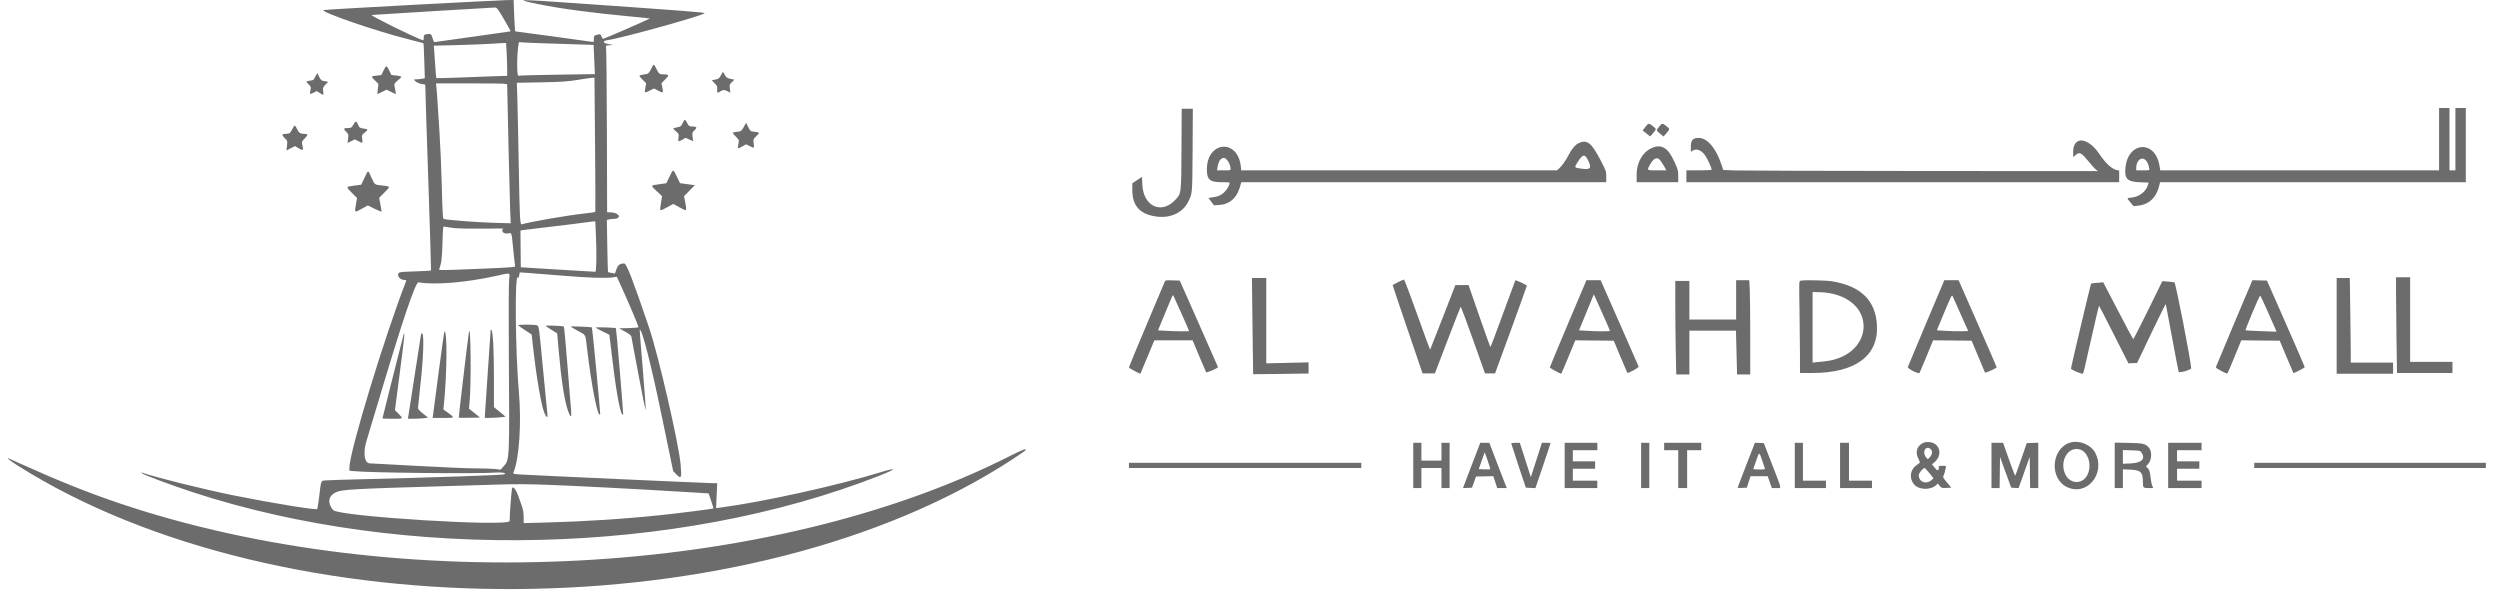 <svg xmlns="http://www.w3.org/2000/svg" width="125" height="30" viewBox="0 0 125 30" fill="none"><path fill-rule="evenodd" clip-rule="evenodd" d="M20.599 0.245C18.175 0.374 16.181 0.491 16.168 0.504C16.058 0.614 18.814 1.561 20.4 1.959C20.819 2.064 21.168 2.156 21.174 2.163C21.181 2.169 21.199 2.565 21.214 3.043L21.241 3.911L21.105 3.938C21.031 3.952 20.905 3.965 20.826 3.965C20.696 3.965 20.687 3.972 20.738 4.033C20.81 4.12 21.03 4.212 21.165 4.212C21.265 4.212 21.27 4.223 21.269 4.45C21.268 4.581 21.335 6.672 21.418 9.098C21.5 11.525 21.56 13.517 21.551 13.526C21.542 13.535 21.21 13.553 20.814 13.567C19.903 13.599 19.907 13.598 19.907 13.752C19.907 13.884 20.063 14 20.239 14C20.308 14 20.322 14.017 20.3 14.072C19.216 16.858 17.471 22.599 17.47 23.382L17.47 23.534L17.687 23.557C18.482 23.641 23.962 23.696 24.774 23.629C25.108 23.601 25.375 23.659 25.193 23.72C25.084 23.756 21.405 23.883 18.42 23.953C17.364 23.978 16.404 24.008 16.287 24.019C16.036 24.044 16.061 23.983 15.96 24.82C15.92 25.149 15.875 25.434 15.86 25.451C15.806 25.514 13.6 25.155 11.73 24.779C10.22 24.476 7.804 23.877 7.111 23.634C7.062 23.617 7.054 23.624 7.085 23.657C7.154 23.732 8.535 24.249 9.623 24.605C20.254 28.091 33.847 27.766 43.973 23.783C44.83 23.446 44.877 23.353 44.066 23.602C41.867 24.277 38.163 25.095 36.022 25.378L35.804 25.406L35.832 24.783L35.86 24.16H35.679C35.42 24.16 26.398 23.753 25.985 23.722C25.686 23.701 25.645 23.688 25.671 23.629C25.96 22.951 26.081 21.161 25.944 19.596C25.765 17.555 25.731 13.611 25.895 13.876C25.919 13.916 25.938 13.886 25.959 13.776L25.988 13.62L26.406 13.647C26.636 13.662 27.41 13.723 28.125 13.783C29.445 13.892 30.302 13.921 30.65 13.867L30.843 13.838L31.173 14.569C31.52 15.336 31.924 16.299 31.924 16.358C31.924 16.377 31.706 16.398 31.439 16.404L30.954 16.416L31.251 16.578C31.439 16.681 31.555 16.771 31.567 16.826C31.578 16.873 31.742 17.748 31.931 18.77C32.12 19.792 32.28 20.563 32.286 20.484C32.292 20.404 32.225 19.475 32.136 18.419C32.047 17.363 31.978 16.494 31.983 16.49C32.083 16.379 32.551 18.202 33.082 20.771L33.659 23.557L33.812 23.713C34.066 23.973 34.09 23.918 34.03 23.221C33.94 22.183 32.919 17.749 32.452 16.375C31.647 14.004 31.327 13.176 31.215 13.175C30.994 13.173 30.901 13.242 30.822 13.463L30.747 13.674L30.582 13.646C30.491 13.631 30.41 13.613 30.401 13.605C30.393 13.597 30.376 13.007 30.364 12.294L30.343 10.998L30.442 10.972C30.496 10.957 30.598 10.945 30.667 10.945C31.115 10.943 30.984 10.629 30.531 10.618L30.356 10.614L30.345 6.515C30.339 4.26 30.319 2.384 30.3 2.346C30.27 2.286 30.294 2.274 30.465 2.263L30.665 2.25L30.438 2.209C30.131 2.153 30.102 2.045 30.384 2.005C31.124 1.9 35.228 0.759 35.228 0.658C35.228 0.618 34.252 0.543 28.86 0.166C25.784 -0.049 25.692 -0.047 26.898 0.203C28.009 0.432 29.628 0.649 31.551 0.827C32.061 0.874 32.484 0.917 32.489 0.923C32.505 0.939 30.214 1.941 30.161 1.941C30.136 1.941 30.096 1.885 30.072 1.817C30.048 1.747 30.006 1.701 29.975 1.711C29.946 1.72 29.87 1.739 29.808 1.753C29.707 1.775 29.694 1.796 29.694 1.944C29.694 2.109 29.693 2.11 29.56 2.086C29.415 2.061 25.808 1.57 25.766 1.569C25.752 1.569 25.727 1.216 25.71 0.785L25.68 0L25.343 0.005C25.159 0.008 23.024 0.116 20.599 0.245ZM25.204 0.97C25.399 1.3 25.544 1.569 25.528 1.569C25.511 1.569 24.654 1.69 23.624 1.838C22.593 1.985 21.734 2.106 21.716 2.106C21.697 2.106 21.659 2.02 21.631 1.915C21.573 1.699 21.535 1.673 21.331 1.711C21.199 1.736 21.187 1.75 21.187 1.884C21.187 1.965 21.17 2.024 21.149 2.017C20.606 1.818 18.47 0.761 18.587 0.749C18.726 0.735 24.467 0.386 24.723 0.377C24.845 0.372 24.866 0.398 25.204 0.97ZM28.063 2.193C28.949 2.219 29.676 2.242 29.679 2.245C29.682 2.248 29.697 2.578 29.713 2.978L29.743 3.705L27.87 3.734C26.841 3.75 25.963 3.773 25.919 3.786C25.839 3.81 25.84 2.739 25.921 2.26L25.947 2.105L26.2 2.126C26.339 2.137 27.177 2.168 28.063 2.193ZM25.331 2.612C25.346 2.868 25.358 3.237 25.358 3.434L25.358 3.791L24.584 3.817C24.158 3.831 23.364 3.861 22.82 3.882C22.276 3.903 21.824 3.913 21.816 3.905C21.807 3.896 21.783 3.623 21.763 3.297C21.742 2.972 21.717 2.61 21.708 2.495L21.69 2.285L22.894 2.253C23.557 2.236 24.284 2.208 24.511 2.191C24.739 2.175 25.01 2.158 25.114 2.154L25.304 2.148L25.331 2.612ZM32.555 3.45C32.484 3.594 32.411 3.685 32.359 3.695C32.313 3.705 32.206 3.723 32.121 3.737C31.927 3.768 31.928 3.778 32.136 3.99L32.306 4.163L32.266 4.394C32.22 4.659 32.226 4.662 32.499 4.524L32.699 4.423L32.908 4.534C33.161 4.668 33.178 4.656 33.118 4.379L33.072 4.162L33.266 3.966C33.477 3.751 33.462 3.72 33.143 3.717C32.974 3.715 32.943 3.689 32.817 3.438C32.683 3.172 32.691 3.171 32.555 3.45ZM19.176 3.528L19.067 3.752L18.826 3.78C18.54 3.813 18.538 3.819 18.752 4.029L18.92 4.192L18.892 4.452L18.864 4.712L19.096 4.598L19.329 4.484L19.561 4.598L19.793 4.712L19.765 4.514C19.749 4.405 19.728 4.285 19.717 4.247C19.704 4.203 19.762 4.126 19.885 4.026C20.125 3.828 20.121 3.813 19.822 3.778L19.571 3.749L19.462 3.527C19.326 3.251 19.312 3.251 19.176 3.528ZM36.049 3.763C35.965 3.916 35.926 3.946 35.77 3.977L35.59 4.013L35.734 4.164C35.859 4.295 35.876 4.337 35.859 4.471C35.837 4.642 35.889 4.669 36.031 4.562C36.135 4.484 36.234 4.485 36.393 4.568L36.52 4.634L36.493 4.431C36.468 4.243 36.475 4.22 36.594 4.107L36.721 3.985L36.522 3.942C36.354 3.905 36.309 3.874 36.235 3.742L36.147 3.585L36.049 3.763ZM15.782 3.8C15.734 3.879 15.689 3.959 15.683 3.978C15.677 3.996 15.593 4.022 15.497 4.035C15.29 4.062 15.286 4.079 15.441 4.228C15.551 4.333 15.557 4.355 15.523 4.51C15.475 4.722 15.487 4.732 15.678 4.633L15.835 4.553L15.991 4.651C16.191 4.777 16.183 4.781 16.158 4.561C16.139 4.39 16.15 4.359 16.273 4.233L16.408 4.093L16.309 4.072C16.255 4.06 16.174 4.045 16.128 4.038C16.078 4.03 16.012 3.955 15.958 3.841L15.871 3.655L15.782 3.8ZM29.753 7.231C29.77 9.073 29.775 10.588 29.765 10.598C29.755 10.608 29.498 10.644 29.194 10.678C28.357 10.77 26.462 11.099 26.095 11.215C25.998 11.245 25.985 10.991 25.936 8.198C25.914 6.903 25.883 5.46 25.869 4.991L25.842 4.139L27.056 4.117C28.069 4.098 28.372 4.078 28.889 3.994C29.23 3.939 29.557 3.891 29.616 3.888L29.723 3.882L29.753 7.231ZM25.359 4.243C25.365 4.89 25.487 10.027 25.508 10.506L25.536 11.163L24.693 11.14C23.819 11.116 22.259 10.994 22.176 10.943C22.143 10.922 22.117 10.453 22.092 9.37C22.071 8.521 22.018 7.268 21.973 6.587C21.928 5.906 21.88 5.172 21.868 4.956C21.855 4.74 21.834 4.475 21.822 4.367L21.799 4.171H23.578C25.245 4.171 25.358 4.176 25.359 4.243ZM34.134 6.152C34.06 6.318 34.039 6.331 33.793 6.381C33.627 6.414 33.627 6.417 33.805 6.573C33.942 6.694 33.95 6.713 33.924 6.882C33.893 7.089 33.919 7.101 34.13 6.977L34.274 6.891L34.465 6.976L34.656 7.06L34.629 6.844C34.604 6.641 34.61 6.621 34.731 6.506C34.876 6.368 34.842 6.327 34.579 6.322C34.466 6.319 34.432 6.293 34.361 6.153C34.256 5.947 34.227 5.947 34.134 6.152ZM17.668 6.236C17.581 6.387 17.559 6.401 17.4 6.401C17.176 6.401 17.155 6.444 17.308 6.59C17.425 6.702 17.431 6.722 17.405 6.929L17.378 7.148L17.561 7.059L17.744 6.97L17.915 7.057C18.143 7.174 18.143 7.174 18.111 6.945C18.085 6.752 18.089 6.742 18.231 6.633C18.425 6.486 18.418 6.458 18.178 6.427C17.994 6.402 17.972 6.387 17.904 6.235C17.811 6.03 17.785 6.03 17.668 6.236ZM37.187 6.35C37.072 6.555 37.06 6.564 36.85 6.59C36.59 6.623 36.59 6.622 36.795 6.833C36.956 6.998 36.957 7.002 36.919 7.203C36.87 7.458 36.869 7.457 37.106 7.325L37.302 7.215L37.485 7.304C37.724 7.42 37.716 7.425 37.685 7.176C37.66 6.966 37.664 6.954 37.806 6.816C37.998 6.632 37.995 6.622 37.734 6.59C37.519 6.563 37.513 6.558 37.411 6.35L37.307 6.138L37.187 6.35ZM14.616 6.453C14.51 6.661 14.475 6.689 14.311 6.69C14.09 6.693 14.07 6.744 14.231 6.899C14.375 7.039 14.377 7.046 14.35 7.282L14.323 7.522L14.536 7.414L14.75 7.305L14.936 7.415C15.162 7.547 15.177 7.536 15.123 7.282C15.08 7.083 15.08 7.082 15.245 6.913C15.422 6.732 15.408 6.69 15.172 6.69C15.014 6.69 14.931 6.628 14.849 6.445C14.754 6.234 14.726 6.235 14.616 6.453ZM33.474 8.835L33.315 9.163L32.95 9.213C32.515 9.272 32.519 9.261 32.844 9.566L33.103 9.808L33.047 10.152C32.977 10.581 32.971 10.576 33.35 10.368L33.664 10.196L33.975 10.367C34.351 10.573 34.346 10.576 34.267 10.151L34.203 9.808L34.473 9.534L34.742 9.259L34.372 9.209L34.001 9.158L33.842 8.833C33.649 8.436 33.669 8.436 33.474 8.835ZM18.224 8.892L18.06 9.235L17.721 9.279C17.284 9.337 17.286 9.332 17.591 9.64L17.852 9.903L17.805 10.169C17.721 10.654 17.712 10.645 18.075 10.445L18.391 10.271L18.736 10.442C18.925 10.536 19.081 10.596 19.081 10.576C19.081 10.555 19.053 10.393 19.019 10.216L18.957 9.893L19.229 9.618C19.537 9.308 19.545 9.323 19.055 9.269C18.728 9.233 18.737 9.241 18.567 8.867C18.391 8.481 18.423 8.478 18.224 8.892ZM29.791 11.632C29.838 12.605 29.826 13.587 29.767 13.589C29.738 13.589 28.888 13.539 27.877 13.477L26.04 13.364L26.031 12.445L26.023 11.525L26.155 11.503C26.228 11.491 26.854 11.415 27.547 11.335C28.239 11.255 28.974 11.164 29.178 11.133C29.383 11.103 29.598 11.076 29.657 11.073L29.764 11.068L29.791 11.632ZM22.694 11.401C22.906 11.427 23.536 11.44 24.158 11.432C24.759 11.425 25.219 11.425 25.18 11.432C25.082 11.451 25.093 11.592 25.197 11.648C25.245 11.674 25.346 11.683 25.423 11.669C25.591 11.637 25.576 11.584 25.666 12.514C25.703 12.89 25.742 13.234 25.755 13.28C25.776 13.363 25.746 13.366 23.853 13.445C22.155 13.516 21.932 13.518 21.955 13.463C22.068 13.191 22.104 12.918 22.125 12.149C22.148 11.319 22.149 11.309 22.235 11.333C22.283 11.346 22.49 11.377 22.694 11.401ZM25.456 13.969C25.437 14.134 25.43 15.69 25.441 17.428C25.476 23.219 25.488 22.964 25.153 23.346L25.033 23.483L24.752 23.451C24.597 23.434 24.145 23.419 23.747 23.418C23.35 23.417 22.03 23.36 20.815 23.292C19.6 23.224 18.555 23.169 18.493 23.168C18.217 23.168 18.141 22.636 18.33 22.028C18.4 21.803 18.645 20.988 18.875 20.215C20.098 16.101 20.774 14.09 20.926 14.116C21.733 14.258 23.303 14.129 24.8 13.796C25.557 13.628 25.497 13.613 25.456 13.969ZM25.912 16.265C25.924 16.285 26.079 16.396 26.258 16.513L26.582 16.726L26.655 17.376C26.83 18.926 27.067 20.292 27.223 20.655C27.326 20.895 27.401 20.919 27.37 20.701C27.358 20.615 27.258 19.591 27.148 18.424C26.951 16.327 26.947 16.302 26.853 16.267C26.73 16.22 25.883 16.219 25.912 16.265ZM27.312 16.322C27.353 16.351 27.493 16.442 27.623 16.523L27.859 16.671L27.933 17.514C28.066 19.04 28.23 20.087 28.414 20.577C28.531 20.89 28.588 20.882 28.557 20.556C28.543 20.414 28.462 19.411 28.377 18.326C28.292 17.242 28.21 16.342 28.194 16.327C28.178 16.311 27.957 16.292 27.701 16.284C27.317 16.272 27.25 16.279 27.312 16.322ZM28.538 16.326C28.538 16.339 28.696 16.436 28.888 16.541C29.317 16.774 29.263 16.665 29.361 17.494C29.584 19.376 29.908 20.976 30.011 20.703C30.026 20.664 29.617 16.393 29.597 16.368C29.579 16.348 28.538 16.306 28.538 16.326ZM29.788 16.379C29.8 16.399 29.958 16.488 30.139 16.576L30.467 16.736L30.642 18.166C30.851 19.877 31.046 20.84 31.16 20.726C31.177 20.708 30.817 16.431 30.797 16.41C30.766 16.379 29.768 16.348 29.788 16.379ZM23.443 16.622C23.387 16.974 22.925 20.873 22.938 20.886C22.945 20.893 23.188 20.894 23.477 20.888L24.003 20.876L23.725 20.654L23.448 20.432L23.474 20.179C23.569 19.263 23.54 16.012 23.443 16.622ZM24.532 16.521C24.532 16.554 24.467 17.501 24.388 18.625C24.308 19.75 24.244 20.721 24.243 20.783L24.243 20.897L24.543 20.893C24.707 20.891 24.941 20.877 25.062 20.862L25.281 20.835L24.989 20.595L24.697 20.355L24.697 18.922C24.697 17.497 24.649 16.579 24.572 16.502C24.546 16.476 24.532 16.482 24.532 16.521ZM21.935 18.595C21.79 19.713 21.662 20.689 21.651 20.763L21.63 20.897H22.152C22.753 20.897 22.754 20.895 22.42 20.653L22.169 20.47L22.193 20.239C22.349 18.764 22.369 16.561 22.228 16.561C22.212 16.561 22.08 17.476 21.935 18.595ZM20.164 16.788C20.102 17.015 19.122 20.899 19.122 20.921C19.122 20.93 19.345 20.938 19.617 20.938C20.182 20.938 20.176 20.943 19.93 20.692L19.747 20.505L19.992 18.625C20.227 16.827 20.265 16.425 20.164 16.788ZM21.047 16.753C21.033 16.817 20.892 17.725 20.732 18.77C20.573 19.815 20.431 20.73 20.417 20.804L20.393 20.938L20.738 20.936C20.928 20.934 21.155 20.921 21.244 20.905L21.403 20.876L21.15 20.68C21.009 20.57 20.898 20.452 20.898 20.41C20.898 20.37 20.956 19.817 21.027 19.181C21.165 17.945 21.208 16.772 21.119 16.682C21.083 16.647 21.065 16.664 21.047 16.753ZM50.529 22.785C38.514 28.881 19.905 29.871 5.948 25.157C4.412 24.638 2.881 24.025 1.027 23.187C0.746 23.06 0.494 22.946 0.465 22.934C0.274 22.851 0.489 23.029 0.88 23.276C14.092 31.636 37.589 31.49 50.622 22.967C50.991 22.726 51.292 22.514 51.293 22.497C51.294 22.421 51.107 22.492 50.529 22.785ZM27.466 24.244C28.796 24.293 31.712 24.444 33.937 24.579L35.432 24.67L35.557 25.042C35.626 25.246 35.677 25.417 35.672 25.422C35.649 25.444 34.021 25.651 33.122 25.746C31.246 25.946 29.248 26.076 27.268 26.127L26.184 26.155L26.183 25.849C26.182 25.648 26.153 25.465 26.098 25.316C26.053 25.191 25.969 24.956 25.912 24.794C25.806 24.494 25.675 24.319 25.61 24.39C25.58 24.421 25.481 25.708 25.482 26.049C25.482 26.352 16.94 25.825 16.659 25.505C16.362 25.166 16.409 24.805 16.775 24.625C17.09 24.471 17.517 24.446 22.405 24.303C23.586 24.269 24.711 24.236 24.904 24.229C25.777 24.2 26.372 24.204 27.466 24.244Z" fill="#6C6C6C"></path><path fill-rule="evenodd" clip-rule="evenodd" d="M121.954 6.959V8.518H114.985H108.014L107.972 8.269C107.755 7.002 106.422 7.069 106.275 8.354C106.209 8.928 106.356 9.087 106.972 9.111L107.436 9.13L107.387 9.274C107.273 9.605 106.954 9.841 106.568 9.88C106.327 9.905 106.329 9.892 106.522 10.122L106.678 10.308L106.897 10.285C107.471 10.225 107.841 9.859 107.979 9.214L108.001 9.111H115.646H123.291V7.256V5.4H123.031H122.771V6.959V8.518H122.622H122.474V6.959V5.4H122.215H121.954V6.959ZM59.074 7.451C59.061 9.758 59.071 9.677 58.733 10.024C58.053 10.723 57.175 10.306 57.119 9.256L57.097 8.843L56.855 9.005L56.614 9.167L56.617 9.538C56.623 10.326 57.037 10.746 57.895 10.836C58.555 10.905 59.141 10.619 59.404 10.1C59.622 9.671 59.615 9.746 59.63 7.506L59.642 5.437H59.364H59.085L59.074 7.451ZM82.266 6.351L82.133 6.523L82.32 6.672L82.508 6.822L82.652 6.658C82.831 6.454 82.831 6.447 82.636 6.3C82.431 6.146 82.426 6.147 82.266 6.351ZM82.956 6.334C82.804 6.524 82.803 6.519 83.007 6.686L83.178 6.826L83.321 6.66C83.501 6.453 83.5 6.444 83.311 6.299C83.117 6.149 83.103 6.15 82.956 6.334ZM84.784 6.911C84.607 6.954 84.543 7.068 84.543 7.338V7.594L84.626 7.536C84.82 7.4 85.093 7.513 85.282 7.808C85.394 7.982 85.582 8.403 85.582 8.48C85.582 8.504 85.355 8.518 84.951 8.518H84.32V8.815V9.111H95.139H105.958V8.819V8.527L105.845 8.504C105.593 8.454 105.286 8.172 104.965 7.696C104.391 6.846 103.657 6.791 103.657 7.598V7.856L103.771 7.76C103.986 7.579 104.055 7.614 104.452 8.099C104.589 8.268 104.745 8.439 104.797 8.48L104.892 8.555L96.137 8.55C91.322 8.547 87.108 8.534 86.773 8.522L86.164 8.499L86.081 8.252C85.76 7.299 85.271 6.793 84.784 6.911ZM78.909 7.169C78.754 7.246 78.572 7.469 78.426 7.76C78.296 8.019 78.085 8.313 77.942 8.434L77.844 8.517L69.953 8.517L62.062 8.518L62.041 8.323C61.894 6.919 60.344 7.054 60.344 8.47C60.344 8.989 60.488 9.111 61.099 9.111C61.497 9.111 61.5 9.112 61.475 9.195C61.418 9.387 61.257 9.605 61.098 9.706C60.932 9.811 60.882 9.827 60.578 9.873L60.422 9.897L60.559 10.08L60.697 10.264L60.962 10.25C61.461 10.224 61.827 9.914 61.986 9.381L62.066 9.111H71.189H80.312V8.832C80.312 8.553 80.31 8.548 80.008 7.971C79.563 7.12 79.34 6.957 78.909 7.169ZM82.576 7.407C82.128 7.61 81.833 8.129 81.833 8.717V9.111H82.873H83.912V8.81C83.912 8.526 83.901 8.484 83.719 8.086C83.396 7.376 83.071 7.183 82.576 7.407ZM79.393 7.995C79.601 8.406 79.543 8.492 79.095 8.436C78.708 8.389 78.705 8.385 78.868 8.126C79.131 7.708 79.235 7.682 79.393 7.995ZM61.345 7.992C61.444 8.09 61.531 8.306 61.532 8.453C61.532 8.51 61.491 8.518 61.193 8.518H60.853L60.877 8.35C60.906 8.135 60.994 7.966 61.097 7.924C61.22 7.875 61.232 7.878 61.345 7.992ZM82.99 7.989C83.041 8.045 83.136 8.187 83.201 8.304L83.319 8.518H82.855C82.355 8.518 82.352 8.516 82.451 8.321C82.647 7.933 82.834 7.819 82.99 7.989ZM107.306 8.034C107.358 8.095 107.41 8.199 107.424 8.266C107.437 8.333 107.457 8.417 107.467 8.453C107.483 8.511 107.451 8.518 107.148 8.518H106.812V8.39C106.812 8.002 107.103 7.793 107.306 8.034ZM119.802 14.669C119.802 15.113 119.813 16.191 119.826 17.063L119.851 18.65H121.237H122.622V18.372V18.093H121.565H120.507V15.978V13.862H120.155H119.802V14.669ZM62.624 16.302C62.639 17.624 62.654 18.707 62.658 18.71C62.661 18.713 63.286 18.707 64.046 18.696L65.429 18.676V18.397V18.118L64.371 18.143L63.313 18.168V16.034V13.899H62.955H62.597L62.624 16.302ZM116.833 16.293V18.687H118.243H119.654V18.409V18.13H118.596H117.538V17.546C117.538 17.224 117.527 16.272 117.513 15.43L117.489 13.899H117.161H116.833V16.293ZM69.901 14.11C69.758 14.182 69.637 14.246 69.632 14.25C69.627 14.255 69.961 15.251 70.375 16.463L71.127 18.669H71.436H71.745L72.377 17.017C72.725 16.108 73.02 15.353 73.033 15.339C73.046 15.324 73.325 16.067 73.653 16.991L74.25 18.669H74.502H74.754L75.547 16.499C75.983 15.305 76.341 14.31 76.341 14.286C76.341 14.248 75.79 13.99 75.766 14.018C75.761 14.024 75.483 14.777 75.149 15.69C74.816 16.603 74.533 17.351 74.522 17.351C74.51 17.351 74.259 16.654 73.964 15.801L73.427 14.252H73.098H72.77L72.144 15.862C71.799 16.748 71.513 17.478 71.506 17.484C71.499 17.491 71.21 16.704 70.864 15.735C70.518 14.767 70.219 13.975 70.198 13.976C70.178 13.976 70.044 14.037 69.901 14.11ZM58.233 14.093C58.215 14.139 57.806 15.111 57.324 16.251C56.842 17.391 56.447 18.343 56.447 18.367C56.447 18.407 56.998 18.706 57.023 18.68C57.029 18.673 57.168 18.34 57.333 17.939C57.498 17.538 57.653 17.166 57.677 17.113L57.721 17.017H58.675H59.63L59.954 17.792C60.133 18.218 60.291 18.587 60.306 18.611C60.332 18.653 60.905 18.405 60.899 18.354C60.898 18.343 60.467 17.366 59.942 16.182L58.988 14.029L58.626 14.018C58.279 14.008 58.264 14.011 58.233 14.093ZM78.406 16.173C77.903 17.363 77.491 18.353 77.491 18.373C77.491 18.403 78.009 18.687 78.062 18.687C78.069 18.687 78.231 18.311 78.42 17.851L78.765 17.016L79.727 17.026L80.688 17.035L81.019 17.83C81.202 18.267 81.356 18.631 81.364 18.638C81.409 18.683 81.95 18.383 81.93 18.324C81.917 18.289 81.485 17.304 80.97 16.135L80.033 14.011L79.677 14.011H79.321L78.406 16.173ZM86.807 14.994V15.978H85.638H84.469V15.013V14.048H84.116H83.764V15.189C83.764 15.817 83.775 16.869 83.788 17.527L83.813 18.724H84.141H84.469V17.629V16.534H85.633H86.798L86.826 17.629L86.853 18.724H87.183H87.512V16.84C87.512 15.805 87.501 14.744 87.488 14.484L87.463 14.011H87.135H86.807V14.994ZM90.021 14.037C89.952 14.055 89.95 14.098 89.975 15.505C89.988 16.302 89.999 17.336 89.999 17.802V18.65H90.621C92.762 18.649 93.921 17.798 93.848 16.28C93.788 15.038 93.063 14.314 91.635 14.07C91.303 14.014 90.202 13.991 90.021 14.037ZM96.312 16.149C95.815 17.326 95.401 18.316 95.392 18.349C95.37 18.433 95.933 18.716 95.979 18.643C95.995 18.616 96.154 18.239 96.332 17.805L96.656 17.016L97.618 17.026L98.581 17.035L98.909 17.815C99.089 18.243 99.243 18.609 99.249 18.627C99.264 18.665 99.834 18.41 99.835 18.365C99.835 18.348 99.406 17.362 98.882 16.172L97.93 14.011H97.573H97.216L96.312 16.149ZM111.711 16.162C111.211 17.346 110.797 18.336 110.791 18.363C110.781 18.411 111.323 18.702 111.37 18.673C111.384 18.664 111.546 18.288 111.729 17.836L112.063 17.016L113.025 17.026L113.987 17.035L114.321 17.833C114.504 18.272 114.661 18.639 114.669 18.648C114.692 18.676 115.237 18.394 115.237 18.355C115.237 18.335 114.812 17.353 114.292 16.174L113.348 14.029L112.984 14.02L112.62 14.01L111.711 16.162ZM107.401 15.516C107.007 16.318 106.673 16.967 106.659 16.959C106.645 16.95 106.303 16.307 105.898 15.528L105.161 14.114L104.864 14.14C104.7 14.154 104.56 14.171 104.553 14.178C104.534 14.197 103.548 18.361 103.547 18.428C103.546 18.479 104.014 18.687 104.128 18.687C104.171 18.687 104.182 18.642 104.626 16.657C104.795 15.899 104.943 15.284 104.955 15.291C104.965 15.298 105.3 15.949 105.698 16.736L106.422 18.168L106.638 18.158L106.855 18.149L107.566 16.66C107.957 15.84 108.283 15.185 108.29 15.203C108.297 15.221 108.44 15.987 108.609 16.906C108.778 17.825 108.924 18.584 108.934 18.594C108.992 18.653 109.558 18.488 109.558 18.413C109.554 18.082 108.787 14.145 108.721 14.121C108.681 14.107 108.529 14.087 108.383 14.077L108.117 14.058L107.401 15.516ZM91.484 14.658C93.923 15.099 93.659 17.865 91.158 18.075C91.02 18.087 90.846 18.104 90.769 18.114L90.63 18.131V16.368V14.604L90.918 14.606C91.076 14.606 91.33 14.63 91.484 14.658ZM80.497 16.541C80.497 16.575 79.889 16.574 79.326 16.539L78.951 16.516L79.322 15.616L79.692 14.716L80.095 15.613C80.316 16.107 80.497 16.524 80.497 16.541ZM98.037 15.717L98.411 16.553L98.093 16.562C97.918 16.567 97.565 16.559 97.308 16.544L96.842 16.516L97.215 15.617C97.535 14.847 97.594 14.729 97.626 14.799C97.646 14.844 97.831 15.257 98.037 15.717ZM59.078 15.685C59.285 16.147 59.453 16.536 59.453 16.548C59.453 16.576 58.798 16.571 58.278 16.539L57.901 16.516L58.208 15.774C58.673 14.652 58.638 14.727 58.672 14.79C58.689 14.821 58.872 15.224 59.078 15.685ZM113.365 15.532C113.542 15.93 113.719 16.329 113.758 16.419L113.829 16.583L113.059 16.557C112.635 16.542 112.282 16.523 112.273 16.515C112.265 16.507 112.421 16.106 112.621 15.625C112.821 15.144 112.998 14.763 113.014 14.78C113.03 14.796 113.188 15.134 113.365 15.532ZM96.082 22.186C95.825 22.358 95.764 22.641 95.921 22.937C95.973 23.035 96.002 23.126 95.986 23.139C95.969 23.152 95.893 23.209 95.817 23.265C95.502 23.495 95.451 23.919 95.701 24.217C95.941 24.502 96.527 24.519 96.814 24.25L96.893 24.175L96.984 24.291C97.07 24.402 97.083 24.406 97.321 24.395L97.567 24.384L97.35 24.124C97.147 23.881 97.136 23.858 97.18 23.772C97.206 23.721 97.239 23.62 97.253 23.549C97.267 23.477 97.287 23.39 97.297 23.354C97.313 23.298 97.289 23.289 97.127 23.289C96.957 23.289 96.939 23.297 96.939 23.373C96.937 23.558 96.88 23.562 96.737 23.387L96.599 23.218L96.734 23.1C97.172 22.715 96.968 22.102 96.401 22.102C96.262 22.102 96.172 22.125 96.082 22.186ZM103.446 22.149C102.557 22.49 102.481 23.921 103.33 24.344C104.328 24.841 105.298 23.697 104.767 22.651C104.546 22.218 103.904 21.973 103.446 22.149ZM70.662 23.271V24.403H70.866H71.07V23.902V23.401H71.571H72.073V23.902V24.403H72.277H72.481V23.271V22.139H72.277H72.073V22.584V23.029H71.571H71.07V22.584V22.139H70.866H70.662V23.271ZM73.676 23.02C73.49 23.505 73.295 24.015 73.243 24.154L73.148 24.406L73.376 24.395L73.604 24.384L73.701 24.106L73.799 23.827L74.231 23.817L74.663 23.807L74.763 24.105L74.862 24.403H75.101H75.339L75.29 24.282C75.262 24.216 75.066 23.706 74.853 23.15L74.466 22.139L74.24 22.139L74.014 22.139L73.676 23.02ZM75.561 22.167C75.561 22.183 75.726 22.688 75.926 23.29L76.291 24.384L76.531 24.395L76.771 24.406L77.15 23.294C77.358 22.683 77.528 22.173 77.528 22.161C77.528 22.149 77.431 22.139 77.312 22.139H77.096L76.819 22.998L76.543 23.857L76.267 22.998L75.991 22.139H75.776C75.658 22.139 75.561 22.151 75.561 22.167ZM78.233 23.271V24.403H79.05H79.866V24.217V24.032H79.254H78.642V23.735V23.438H79.198H79.755V23.252V23.067H79.198H78.642V22.788V22.51H79.254H79.866V22.324V22.139H79.05H78.233V23.271ZM82.056 23.271V24.403H82.26H82.465V23.271V22.139H82.26H82.056V23.271ZM83.207 22.324V22.51H83.559H83.912V23.456V24.403H84.135H84.357V23.456V22.51H84.71H85.063V22.324V22.139H84.135H83.207V22.324ZM87.314 23.248C87.076 23.86 86.881 24.371 86.881 24.383C86.881 24.396 86.984 24.401 87.111 24.395L87.341 24.384L87.434 24.096L87.527 23.809L87.956 23.809H88.384L88.489 24.106L88.594 24.403H88.818C89.091 24.403 89.116 24.537 88.595 23.197L88.192 22.157L87.969 22.146L87.747 22.135L87.314 23.248ZM89.739 23.271V24.403H90.518H91.298V24.217V24.032H90.723H90.147V23.085V22.139H89.943H89.739V23.271ZM92.003 23.271V24.403H92.801H93.599V24.217V24.032H93.024H92.449V23.085V22.139H92.226H92.003V23.271ZM99.574 23.271V24.403H99.778H99.981L99.991 23.624L100.001 22.846L100.28 23.615L100.559 24.384L100.744 24.395L100.929 24.405L101.208 23.624L101.486 22.843L101.496 23.623L101.506 24.403H101.709H101.913V23.269V22.136L101.625 22.146L101.337 22.157L101.059 22.962C100.906 23.404 100.772 23.774 100.761 23.785C100.751 23.795 100.61 23.429 100.448 22.971L100.154 22.139H99.864H99.574V23.271ZM105.736 23.267V24.403H105.939H106.144V23.934V23.466L106.505 23.481C107.037 23.503 107.145 23.606 107.145 24.093C107.146 24.391 107.156 24.403 107.426 24.403H107.661L107.608 24.275C107.579 24.205 107.544 24.025 107.531 23.876C107.505 23.586 107.445 23.427 107.341 23.368C107.282 23.335 107.287 23.32 107.395 23.214C107.592 23.022 107.615 22.564 107.439 22.375C107.255 22.179 107.178 22.161 106.431 22.145L105.736 22.131V23.267ZM108.408 23.271V24.403H109.243H110.078V24.217V24.032H109.465H108.853V23.735V23.438H109.41H109.967V23.252V23.067H109.41H108.853V22.788V22.51H109.465H110.078V22.324V22.139H109.243H108.408V23.271ZM96.537 22.46C96.633 22.547 96.622 22.707 96.509 22.841C96.39 22.983 96.383 22.983 96.281 22.832C96.096 22.561 96.308 22.253 96.537 22.46ZM103.989 22.472C104.429 22.598 104.623 23.317 104.345 23.791C104.09 24.227 103.51 24.198 103.277 23.737C102.947 23.088 103.391 22.301 103.989 22.472ZM107.058 22.603C107.299 22.933 107.101 23.145 106.524 23.171L106.144 23.188V22.846V22.503L106.574 22.516C106.953 22.527 107.01 22.537 107.058 22.603ZM74.511 23.461C74.502 23.47 74.368 23.473 74.215 23.467L73.936 23.456L74.086 23.034L74.236 22.611L74.383 23.027C74.463 23.256 74.521 23.451 74.511 23.461ZM88.109 23.02C88.174 23.219 88.236 23.403 88.245 23.428C88.258 23.463 88.186 23.475 87.957 23.475C87.729 23.475 87.657 23.463 87.67 23.428C87.68 23.403 87.744 23.219 87.813 23.02C87.967 22.577 87.962 22.577 88.109 23.02ZM56.447 23.271V23.401H62.255H68.064V23.271V23.141H62.255H56.447V23.271ZM112.713 23.271V23.401H118.503H124.293V23.271V23.141H118.503H112.713V23.271ZM96.469 23.656L96.675 23.911L96.594 23.987C96.318 24.245 95.937 24.108 95.937 23.75C95.937 23.657 96.154 23.401 96.232 23.401C96.249 23.401 96.356 23.515 96.469 23.656Z" fill="#6C6C6C"></path></svg>